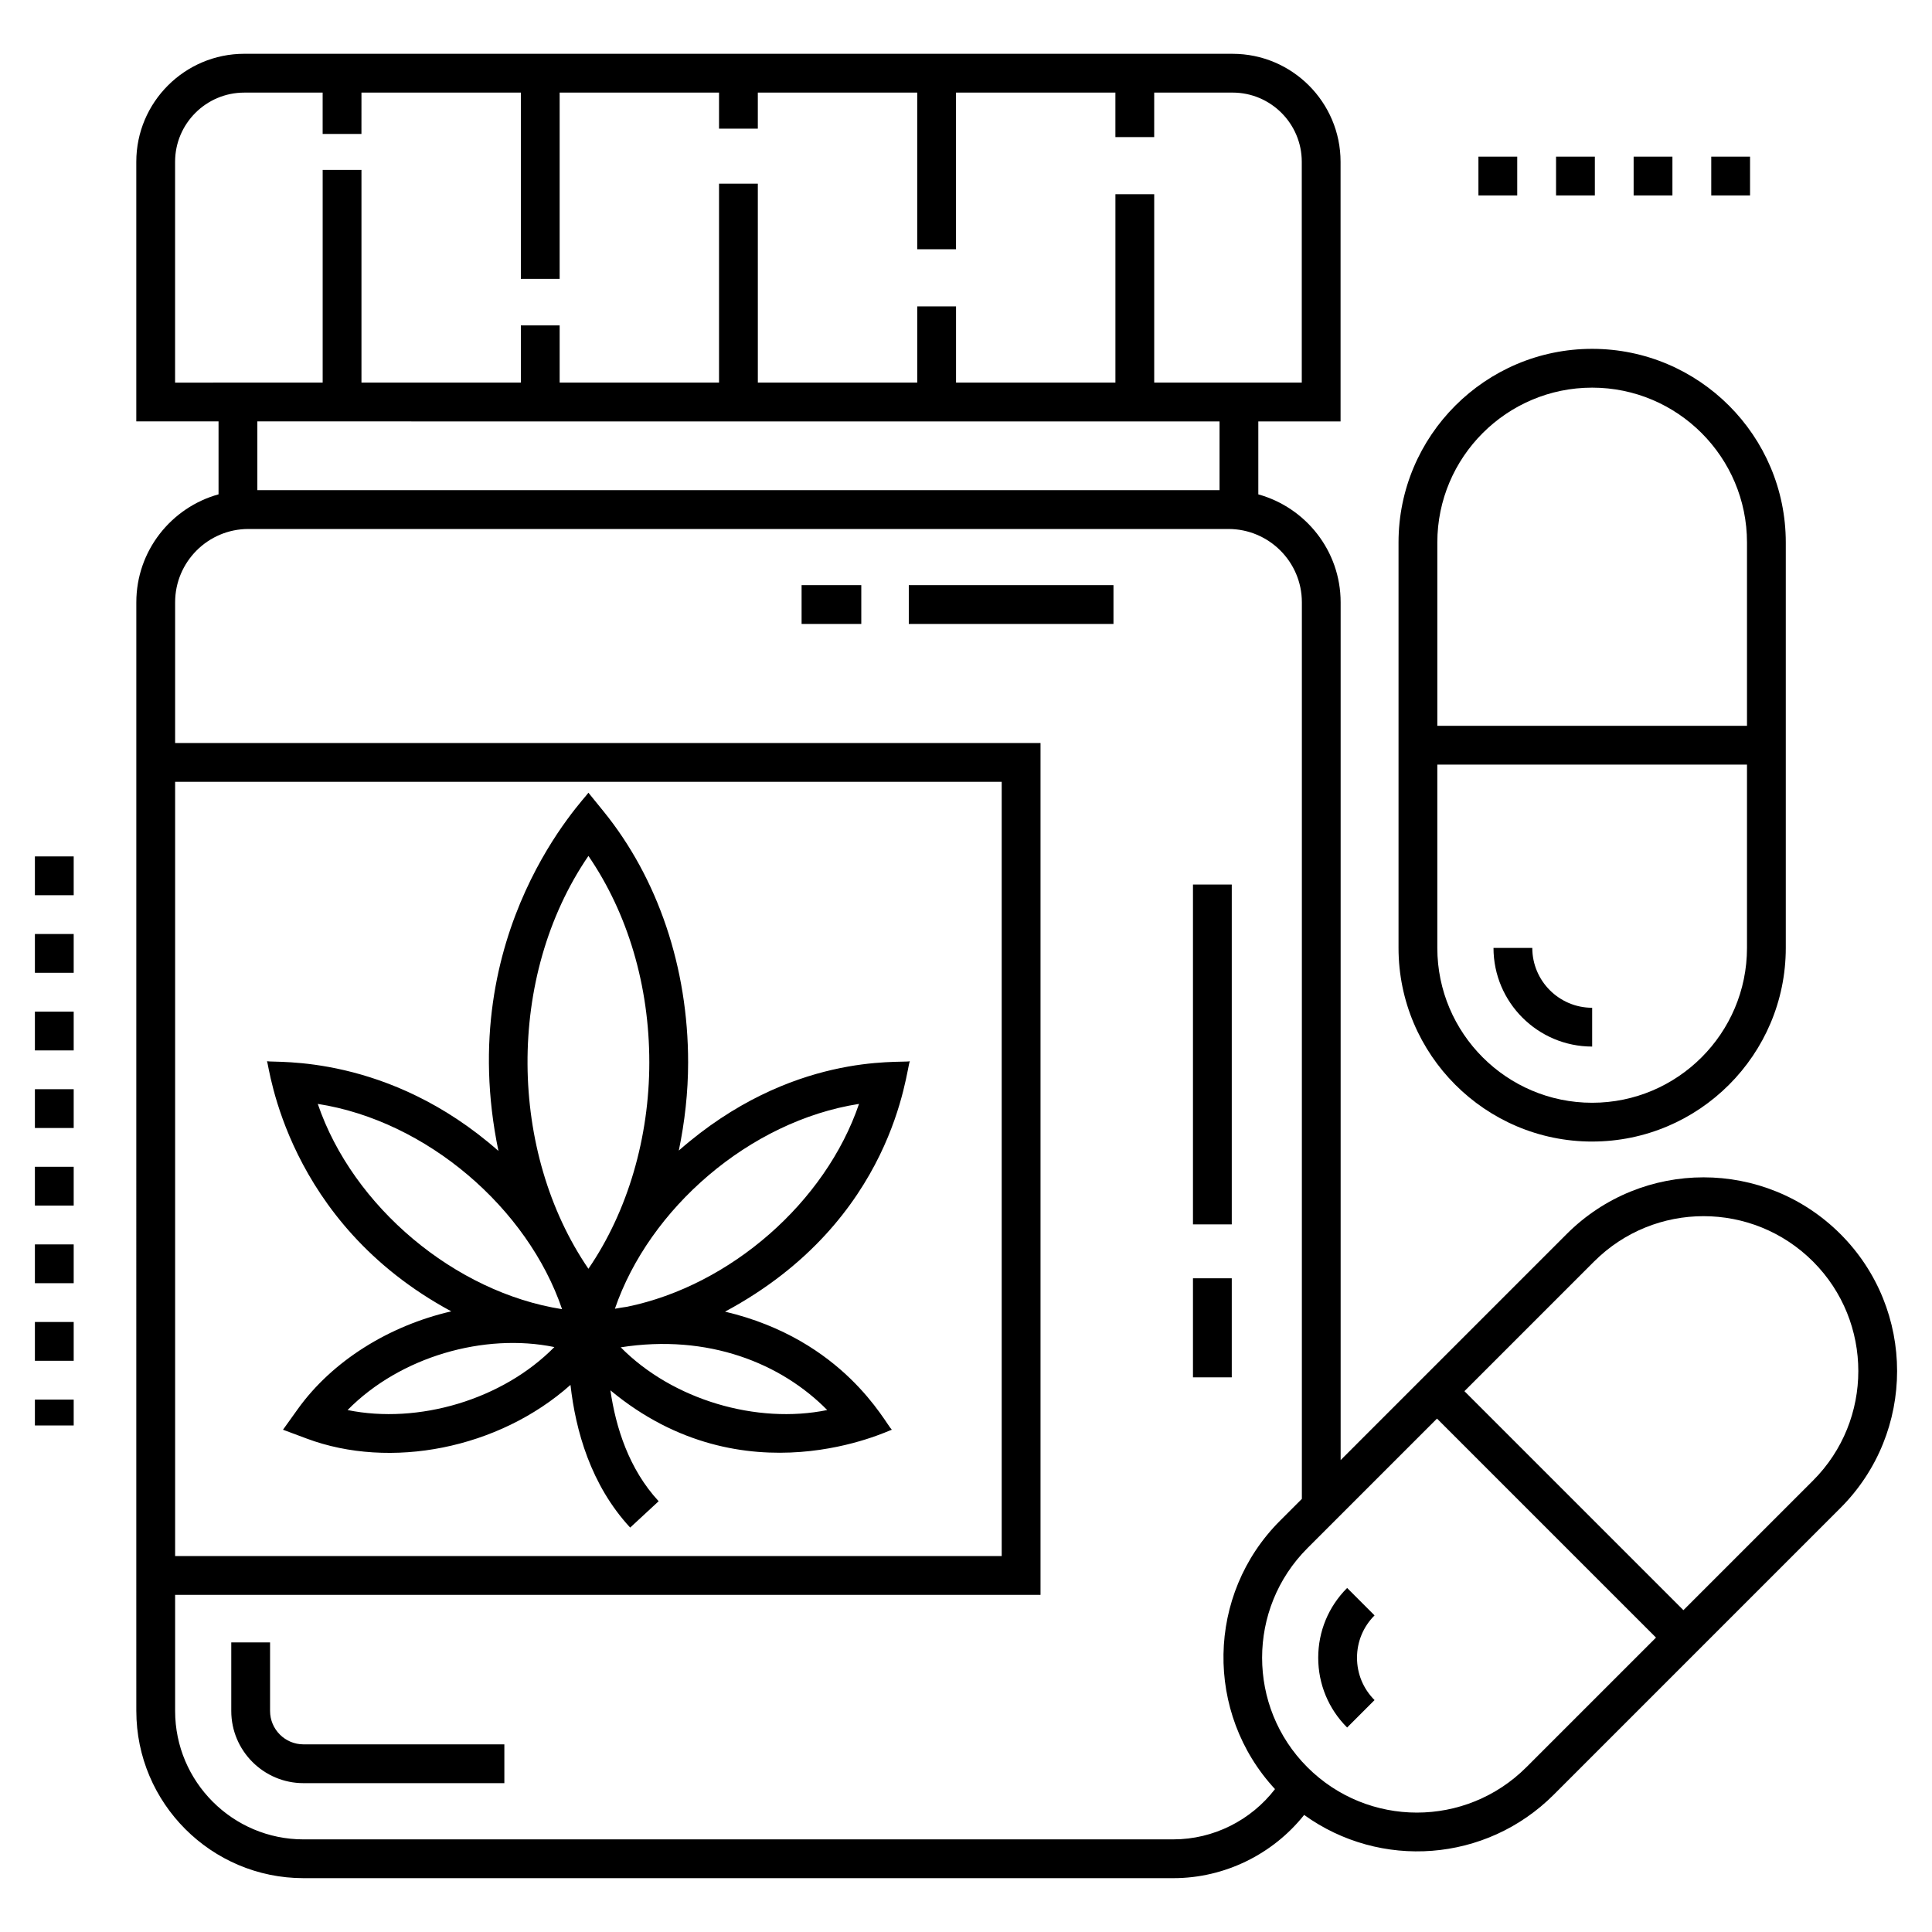 <?xml version="1.0" encoding="UTF-8"?>
<!-- Uploaded to: SVG Repo, www.svgrepo.com, Generator: SVG Repo Mixer Tools -->
<svg fill="#000000" width="800px" height="800px" version="1.1" viewBox="144 144 512 512" xmlns="http://www.w3.org/2000/svg">
 <g>
  <path d="m215.57 597.42v-18.16h-10.281v18.16c0 10.551 8.586 19.133 19.137 19.133h53.234v-10.281h-53.234c-4.883 0-8.855-3.973-8.855-8.852z"/>
  <path d="m384.84 299.07h54.242v10.281h-54.242z"/>
  <path d="m356.43 299.07h15.82v10.281h-15.82z"/>
  <path d="m460.15 482.76h10.281v26.25h-10.281z"/>
  <path d="m460.15 378.41h10.281v90.062h-10.281z"/>
  <path d="m323.89 448.91c1.57-7.562 2.469-15.379 2.469-23.375 0-25.09-7.965-48.719-22.43-66.539l-3.992-4.918c-0.609 1.281-35.961 36.625-23.844 94.93-29.305-25.828-59.109-23.277-61.332-23.773 0.621 1.309 4.984 42.672 48.836 66.285-16.516 3.809-31.539 13.141-40.688 25.91l-3.91 5.461 6.289 2.348c22.105 8.27 50.801 2.769 69.898-14.223 1.352 12.066 5.359 26.5 15.816 37.809l7.547-6.984c-7.883-8.52-11.363-19.582-12.781-29.387 35.57 29.562 73.949 10.492 74.578 10.438-1.812-1.785-12.746-23.863-44.199-31.293 45.02-24.16 47.941-64.203 48.969-66.355-2.637 0.578-31.453-2.5-61.227 23.668zm-23.953-78.082c10.449 15.254 16.137 34.422 16.137 54.703 0 19.867-5.668 39.418-16.137 54.707-21.094-30.82-21.938-77.352 0-109.41zm-71.723 65.715c28.938 4.519 55.637 27.652 64.742 54.402-28.355-4.43-55.461-27.137-64.742-54.402zm7.898 81.133c13.984-14.211 36.293-20.488 54.801-16.691-13.727 13.957-36.059 20.52-54.801 16.691zm127.11 0c-18.621 3.809-40.914-2.641-54.723-16.625 23.211-3.633 42.559 4.262 54.723 16.625zm-53.051-27.367c-1.082 0.152-2.156 0.316-3.215 0.523 9.07-26.492 35.602-49.746 64.695-54.289-8.852 26.012-34.016 48.125-61.48 53.766z"/>
  <path d="m559.17 471.05-59.887 59.891v-227.33c0-13.629-9.258-25.117-21.816-28.598v-19.332h21.797v-68.805c0-15.781-12.836-28.617-28.617-28.617l-261.91-0.004c-15.781 0-28.617 12.836-28.617 28.617v68.805h21.797v19.328c-12.543 3.477-21.789 14.969-21.789 28.602 0 1.484-0.016 300.12 0 293.82 0 24.43 19.875 44.305 44.305 44.305h230.55c13.516 0 26.32-6.305 34.629-16.754 20.16 14.516 48.168 12.617 66.164-5.383l75.969-75.973c20.008-20.008 20.008-52.562 0-72.574-20.051-20.051-52.516-20.055-72.574 0zm-368.77-225.65v-58.523c0-10.109 8.227-18.336 18.336-18.336h20.77v10.957h10.281l0.004-10.961h42.242v49.367h10.281v-49.367h42.238v9.555h10.281v-9.555h42.242v41.516h10.281v-41.516h42.238v11.797h10.281l0.004-11.797h20.77c10.109 0 18.336 8.227 18.336 18.336v58.523h-39.105v-49.922h-10.281v49.922h-42.238v-20.203h-10.281v20.203h-42.242l-0.004-52.727h-10.281v52.727h-42.238v-15.156h-10.281v15.156h-42.242v-56.371h-10.281v56.371h-27.59zm276.79 10.281v18.223l-254.99-0.004v-18.223zm-276.78 95.504h219.05v205.18l-219.05 0.004zm264.57 280.27h-230.55c-18.758 0-34.02-15.262-34.02-34.02v-30.781h229.34v-225.75h-229.34v-37.293c0-10.711 8.711-19.426 19.426-19.426h259.7c10.738 0 19.473 8.711 19.473 19.426v237.61l-5.801 5.801c-19.535 19.539-19.941 51.008-1.32 71.109-6.367 8.285-16.34 13.32-26.902 13.32zm93.523-19.125c-16.039 16.035-41.992 16.035-58.035 0-15.996-16-15.996-42.035 0-58.035l34.352-34.352 58.035 58.035zm75.973-75.973-34.352 34.352-58.035-58.035 34.352-34.352c16.039-16.031 41.992-16.035 58.035 0 15.996 16 15.996 42.035 0 58.035z"/>
  <path d="m508.27 572.1-7.266-7.273c-4.941 4.934-7.664 11.5-7.664 18.492 0 6.984 2.723 13.555 7.66 18.492l7.269-7.273c-2.996-2.996-4.648-6.977-4.648-11.219 0-4.242 1.648-8.227 4.648-11.219z"/>
  <path d="m565.94 446.52c28.297 0 51.312-23.02 51.312-51.316v-107.44c0-28.297-23.02-51.316-51.316-51.316s-51.312 23.02-51.312 51.316v107.44c0 28.297 23.023 51.32 51.316 51.32zm0-199.79c22.625 0 41.031 18.406 41.031 41.035v48.578h-82.066v-48.578c0-22.625 18.41-41.035 41.035-41.035zm-41.035 99.895h82.066v48.582c0 22.629-18.406 41.035-41.031 41.035h-0.004c-22.625 0-41.031-18.406-41.031-41.035z"/>
  <path d="m565.94 421.35v-10.281c-8.75 0-15.867-7.117-15.867-15.867h-10.281c0 14.418 11.73 26.148 26.148 26.148z"/>
  <path d="m556.37 185.51h10.281v10.281h-10.281z"/>
  <path d="m535.8 185.51h10.281v10.281h-10.281z"/>
  <path d="m576.93 185.51h10.281v10.281h-10.281z"/>
  <path d="m597.5 185.51h10.281v10.281h-10.281z"/>
  <path d="m153.25 514.91h10.281v6.852h-10.281z"/>
  <path d="m153.25 494.34h10.281v10.281h-10.281z"/>
  <path d="m153.25 432.65h10.281v10.281h-10.281z"/>
  <path d="m153.25 473.78h10.281v10.281h-10.281z"/>
  <path d="m153.25 453.21h10.281v10.281h-10.281z"/>
  <path d="m153.25 370.96h10.281v10.281h-10.281z"/>
  <path d="m153.25 412.09h10.281v10.281h-10.281z"/>
  <path d="m153.25 391.52h10.281v10.281h-10.281z"/>
 </g>
</svg>